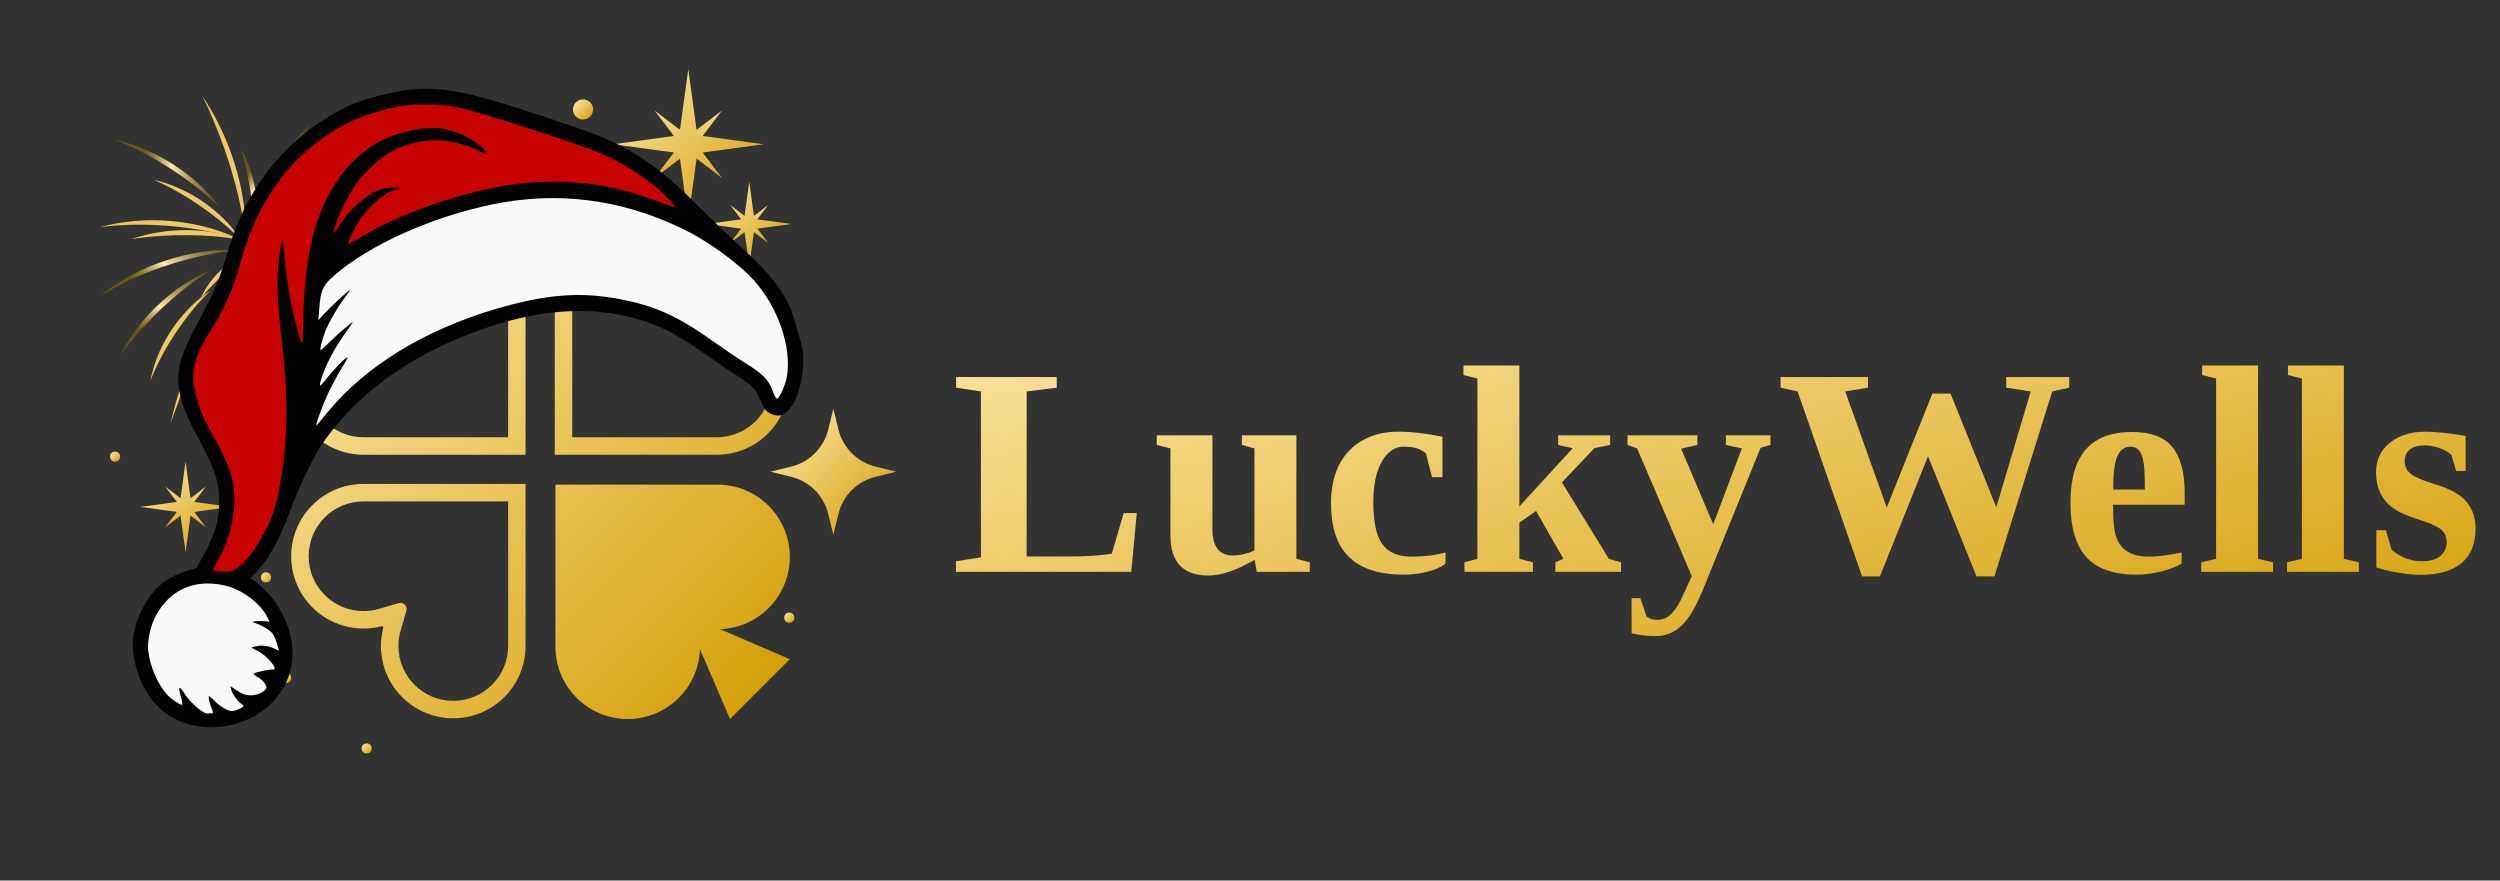 <svg width="159" height="56" viewBox="0 0 159 56" fill="none" xmlns="http://www.w3.org/2000/svg">
<rect x="0" y="0" width="159" height="56" fill="#333333" stroke="none"/>
<path d="M41.272 30.824H45.606C45.616 30.824 45.625 30.823 45.634 30.823C48.173 30.823 50.232 32.882 50.232 35.422C50.232 37.906 48.262 39.928 45.799 40.015L50.234 41.924L46.429 45.729L44.518 41.29C44.433 43.755 42.41 45.728 39.924 45.728C37.384 45.728 35.325 43.669 35.325 41.13V30.822H41.272V30.824ZM33.426 41.085C33.426 43.624 31.367 45.683 28.827 45.683C26.288 45.683 24.229 43.624 24.229 41.085C24.229 41.049 24.23 41.013 24.23 40.977C24.239 40.617 24.288 40.266 24.375 39.931C24.391 39.87 24.334 39.813 24.273 39.829C23.938 39.916 23.588 39.966 23.227 39.974C23.192 39.975 23.155 39.975 23.119 39.975C20.579 39.975 18.521 37.916 18.52 35.377C18.52 32.837 20.579 30.778 23.119 30.778H33.426V41.085ZM23.119 31.889C21.192 31.889 19.63 33.45 19.63 35.377C19.63 37.303 21.192 38.865 23.119 38.865C23.462 38.865 23.791 38.816 24.102 38.725L25.355 38.358C25.655 38.27 25.934 38.549 25.846 38.849L25.479 40.102C25.388 40.413 25.339 40.742 25.339 41.085C25.339 43.011 26.901 44.574 28.827 44.574C30.754 44.574 32.316 43.011 32.316 41.085V31.889H23.119ZM28.828 14.014C31.368 14.015 33.426 16.073 33.426 18.613V28.92H23.119C20.58 28.92 18.521 26.862 18.52 24.322C18.52 21.782 20.579 19.723 23.119 19.723C23.155 19.723 23.192 19.724 23.227 19.724C23.588 19.733 23.939 19.782 24.274 19.869C24.335 19.884 24.39 19.829 24.375 19.768C24.288 19.433 24.239 19.082 24.23 18.721C24.23 18.686 24.23 18.649 24.23 18.613C24.23 16.073 26.288 14.014 28.828 14.014ZM39.882 14.014C42.421 14.015 44.48 16.073 44.48 18.613C44.48 18.649 44.479 18.686 44.478 18.721C44.47 19.082 44.421 19.433 44.334 19.768C44.319 19.829 44.374 19.884 44.435 19.869C44.77 19.782 45.121 19.733 45.481 19.724C45.517 19.724 45.554 19.723 45.59 19.723C48.129 19.723 50.188 21.782 50.188 24.321C50.188 26.861 48.13 28.92 45.59 28.92H35.283V18.613C35.283 16.073 37.342 14.014 39.882 14.014ZM28.828 15.125C26.901 15.125 25.339 16.686 25.339 18.613C25.339 18.956 25.389 19.285 25.48 19.596L25.846 20.848C25.934 21.149 25.655 21.428 25.355 21.34L24.102 20.973C23.791 20.883 23.462 20.833 23.119 20.833C21.192 20.833 19.631 22.395 19.631 24.322C19.631 26.248 21.193 27.81 23.119 27.81H32.316V18.613C32.316 16.686 30.755 15.125 28.828 15.125ZM39.882 15.125C37.955 15.125 36.393 16.686 36.393 18.613V27.81H45.59C47.517 27.81 49.079 26.248 49.079 24.321C49.079 22.395 47.516 20.833 45.59 20.833C45.247 20.833 44.918 20.883 44.607 20.973L43.355 21.34C43.054 21.428 42.775 21.149 42.863 20.848L43.23 19.596C43.321 19.285 43.37 18.956 43.37 18.613C43.37 16.686 41.808 15.125 39.882 15.125Z" fill="url(#paint0_linear_8484_112083)"/>
<path d="M67.21 24.656L65.297 24.896V35.392H67.819C69.131 35.392 70.095 35.331 70.711 35.208L71.469 32.63H72.301L71.95 36.372H60.797V35.697L62.387 35.448V24.896L60.807 24.656V23.982H67.21V24.656ZM79.798 35.614L79.17 35.938C78.308 36.381 77.531 36.603 76.842 36.603C75.24 36.603 74.439 35.75 74.439 34.044V28.518L73.571 28.297V27.687H77.11V33.683C77.11 34.201 77.217 34.604 77.433 34.894C77.655 35.183 77.969 35.328 78.375 35.328C78.844 35.328 79.312 35.223 79.78 35.014V28.518L78.985 28.297V27.687H82.45V35.54L83.3 35.762V36.372H79.928L79.798 35.614ZM91.934 35.845C91.657 36.067 91.272 36.239 90.779 36.363C90.293 36.486 89.791 36.547 89.273 36.547C87.727 36.547 86.569 36.175 85.799 35.429C85.035 34.684 84.653 33.545 84.653 32.011C84.653 31.056 84.826 30.24 85.171 29.562C85.522 28.879 86.021 28.358 86.668 28.001C87.314 27.637 88.066 27.456 88.922 27.456C89.784 27.456 90.724 27.564 91.74 27.779V30.348H91.075L90.687 28.823C90.477 28.669 90.271 28.561 90.068 28.5C89.865 28.438 89.597 28.407 89.264 28.407C88.9 28.407 88.571 28.552 88.275 28.842C87.98 29.131 87.749 29.541 87.582 30.07C87.422 30.594 87.342 31.222 87.342 31.955C87.342 33.194 87.533 34.077 87.915 34.607C88.303 35.137 88.916 35.402 89.754 35.402C90.604 35.402 91.331 35.312 91.934 35.134V35.845ZM96.632 32.205L100.023 28.509L99.099 28.297V27.687H102.407V28.297L101.409 28.5L99.339 30.68L102.324 35.54L103.1 35.762V36.372H98.924V35.762L99.432 35.54L97.695 32.501L96.632 33.24V35.54L97.492 35.762V36.372H93.14V35.762L93.962 35.54V24.074L93.075 23.852V23.242H96.632V32.205ZM107.595 36.64L104.121 28.518L103.511 28.297V27.687H107.955V28.297L106.92 28.537L108.962 33.341L110.782 28.518L109.766 28.297V27.687H112.603V28.297L111.974 28.481L108.546 36.917C108.152 37.921 107.807 38.648 107.512 39.097C107.216 39.553 106.886 39.892 106.523 40.114C106.166 40.342 105.756 40.456 105.294 40.456C104.795 40.456 104.287 40.397 103.77 40.28V38.044H104.324L104.721 39.208C104.9 39.35 105.128 39.421 105.405 39.421C105.639 39.421 105.845 39.365 106.024 39.255C106.203 39.144 106.369 38.984 106.523 38.774C106.683 38.565 106.834 38.306 106.976 37.998C107.117 37.696 107.324 37.243 107.595 36.64ZM126.845 36.658H125.709L122.623 29.017L119.564 36.658H118.428L114.326 24.896L113.245 24.656V23.982H118.807V24.656L117.356 24.896L119.999 32.279L122.9 25.035H124.055L126.965 32.26L129.155 24.896L127.593 24.656V23.982H131.603V24.656L130.522 24.896L126.845 36.658ZM135.599 27.474C136.776 27.474 137.626 27.788 138.149 28.417C138.679 29.045 138.944 30.021 138.944 31.346V32.103H134.389V32.251C134.389 33.169 134.463 33.822 134.611 34.21C134.759 34.598 134.999 34.894 135.331 35.097C135.664 35.3 136.12 35.402 136.699 35.402C137.241 35.402 137.925 35.312 138.75 35.134V35.845C138.411 36.048 137.971 36.218 137.429 36.353C136.893 36.483 136.369 36.547 135.858 36.547C134.435 36.547 133.382 36.178 132.698 35.439C132.021 34.693 131.682 33.541 131.682 31.983C131.682 30.468 132.005 29.337 132.652 28.592C133.305 27.847 134.287 27.474 135.599 27.474ZM135.498 28.407C135.128 28.407 134.851 28.608 134.666 29.008C134.488 29.408 134.398 30.117 134.398 31.133H136.412C136.412 30.308 136.385 29.729 136.329 29.396C136.274 29.057 136.178 28.808 136.043 28.648C135.913 28.488 135.732 28.407 135.498 28.407ZM143.614 35.54L144.566 35.762V36.372H140.002V35.762L140.944 35.54V24.074L140.057 23.852V23.242H143.614V35.54ZM149.07 35.54L150.022 35.762V36.372H145.458V35.762L146.4 35.54V24.074L145.513 23.852V23.242H149.07V35.54ZM157.446 33.618C157.446 34.586 157.147 35.319 156.549 35.818C155.958 36.31 155.096 36.557 153.962 36.557C153.494 36.557 152.977 36.504 152.41 36.4C151.85 36.301 151.425 36.196 151.135 36.085V33.72H151.745L152.096 34.94C152.312 35.155 152.595 35.337 152.946 35.485C153.297 35.627 153.654 35.697 154.018 35.697C154.554 35.697 154.951 35.583 155.21 35.355C155.475 35.121 155.607 34.826 155.607 34.468C155.607 34.13 155.481 33.859 155.228 33.655C154.976 33.452 154.424 33.218 153.574 32.953C152.681 32.676 152.047 32.297 151.671 31.817C151.301 31.336 151.117 30.745 151.117 30.043C151.117 29.254 151.409 28.626 151.994 28.158C152.579 27.69 153.334 27.456 154.258 27.456C154.892 27.456 155.746 27.545 156.817 27.724V29.95H156.208L155.912 28.934C155.733 28.755 155.481 28.611 155.154 28.5C154.834 28.383 154.529 28.324 154.24 28.324C153.796 28.324 153.466 28.417 153.251 28.601C153.041 28.78 152.937 29.026 152.937 29.341C152.937 29.667 153.069 29.935 153.334 30.144C153.599 30.354 154.144 30.582 154.969 30.828C155.869 31.105 156.506 31.472 156.882 31.928C157.258 32.377 157.446 32.941 157.446 33.618Z" fill="url(#paint1_linear_8484_112083)"/>
<path d="M53 26L53.327 27.326C53.613 28.483 54.517 29.387 55.674 29.673L57 30L55.674 30.327C54.517 30.613 53.613 31.517 53.327 32.674L53 34L52.673 32.674C52.387 31.517 51.483 30.613 50.326 30.327L49 30L50.326 29.673C51.483 29.387 52.387 28.483 52.673 27.326L53 26Z" fill="url(#paint2_linear_8484_112083)"/>
<path d="M45.916 7.031L44.289 9.174L45.916 11.316L43.774 9.689L41.631 11.316L43.258 9.174L41.631 7.031L43.774 8.658L45.916 7.031Z" fill="url(#paint3_linear_8484_112083)"/>
<path d="M43.774 4.4L44.348 8.6L48.548 9.174L44.348 9.747L43.774 13.947L43.2 9.747L39.001 9.174L43.2 8.6L43.774 4.4Z" fill="url(#paint4_linear_8484_112083)"/>
<path d="M48.857 13.04L47.941 14.245L48.857 15.45L47.652 14.535L46.446 15.45L47.362 14.245L46.446 13.04L47.652 13.955L48.857 13.04Z" fill="url(#paint5_linear_8484_112083)"/>
<path d="M47.652 11.561L47.975 13.923L50.337 14.246L47.975 14.569L47.652 16.931L47.329 14.569L44.967 14.246L47.329 13.923L47.652 11.561Z" fill="url(#paint6_linear_8484_112083)"/>
<path d="M13.094 30.947L12.112 32.24L13.094 33.533L11.801 32.551L10.508 33.533L11.49 32.24L10.508 30.947L11.801 31.929L13.094 30.947Z" fill="url(#paint7_linear_8484_112083)"/>
<path d="M11.801 29.36L12.147 31.894L14.681 32.24L12.147 32.586L11.801 35.12L11.455 32.586L8.921 32.24L11.455 31.894L11.801 29.36Z" fill="url(#paint8_linear_8484_112083)"/>
<circle cx="37.08" cy="6.96" r="0.64" fill="url(#paint9_linear_8484_112083)"/>
<circle cx="14.679" cy="40.24" r="0.64" fill="url(#paint10_linear_8484_112083)"/>
<circle cx="15.96" cy="31.92" r="0.64" fill="url(#paint11_linear_8484_112083)"/>
<circle cx="31.64" cy="9.2" r="0.32" fill="url(#paint12_linear_8484_112083)"/>
<circle cx="18.2" cy="43.12" r="0.32" fill="url(#paint13_linear_8484_112083)"/>
<circle cx="23.32" cy="47.6" r="0.32" fill="url(#paint14_linear_8484_112083)"/>
<circle cx="50.199" cy="39.28" r="0.32" fill="url(#paint15_linear_8484_112083)"/>
<circle cx="25.88" cy="7.28" r="0.32" fill="url(#paint16_linear_8484_112083)"/>
<circle cx="7.32" cy="29.041" r="0.32" fill="url(#paint17_linear_8484_112083)"/>
<path d="M23.136 10.11C22.987 10.15 22.837 10.198 22.688 10.251C21.356 10.73 20.124 11.468 19.019 12.36C17.918 13.252 16.951 14.321 16.201 15.517C16.118 15.65 16.038 15.783 15.959 15.92C16.055 15.795 16.152 15.674 16.251 15.552C17.137 14.462 18.14 13.485 19.22 12.608C20.306 11.734 21.458 10.941 22.712 10.307C22.852 10.237 22.994 10.171 23.136 10.11Z" fill="url(#paint18_linear_8484_112083)"/>
<path d="M20.832 13.665C20.757 13.665 20.682 13.669 20.605 13.676C19.923 13.74 19.258 13.964 18.653 14.284C18.047 14.605 17.497 15.037 17.049 15.551C16.999 15.608 16.951 15.666 16.903 15.725C16.966 15.681 17.027 15.639 17.09 15.596C17.649 15.215 18.219 14.877 18.803 14.566C19.387 14.258 19.985 13.967 20.617 13.736C20.689 13.71 20.76 13.687 20.832 13.665Z" fill="url(#paint19_linear_8484_112083)"/>
<path d="M13.401 18.48C13.302 18.54 13.202 18.607 13.106 18.675C12.242 19.297 11.509 20.095 10.914 20.981C10.32 21.869 9.874 22.86 9.633 23.894C9.607 24.01 9.583 24.124 9.561 24.24C9.603 24.13 9.646 24.022 9.691 23.913C10.095 22.939 10.602 22.025 11.18 21.159C11.761 20.295 12.402 19.468 13.145 18.721C13.228 18.639 13.314 18.557 13.401 18.48Z" fill="url(#paint20_linear_8484_112083)"/>
<path d="M16.231 15.946C16.155 15.964 16.079 15.986 16.003 16.011C15.325 16.236 14.702 16.614 14.161 17.084C13.622 17.556 13.169 18.132 12.859 18.773C12.824 18.844 12.792 18.915 12.761 18.988C12.81 18.926 12.86 18.866 12.91 18.806C13.362 18.265 13.853 17.78 14.372 17.325C14.893 16.873 15.435 16.443 16.029 16.066C16.095 16.024 16.163 15.984 16.231 15.946Z" fill="url(#paint21_linear_8484_112083)"/>
<path d="M13.524 17.141C13.396 17.185 13.271 17.235 13.143 17.29C12.02 17.786 10.998 18.512 10.1 19.351C9.202 20.195 8.429 21.175 7.833 22.246C7.767 22.366 7.703 22.485 7.641 22.607C7.721 22.496 7.802 22.388 7.884 22.279C8.622 21.308 9.439 20.412 10.319 19.585C11.2 18.762 12.139 17.988 13.171 17.344C13.289 17.272 13.405 17.204 13.524 17.141Z" fill="url(#paint22_linear_8484_112083)"/>
<path d="M15.321 15.28C15.19 15.207 15.053 15.139 14.913 15.074C13.657 14.506 12.293 14.19 10.918 14.062C9.543 13.938 8.145 14.023 6.806 14.333C6.657 14.368 6.51 14.405 6.362 14.445C6.514 14.426 6.664 14.409 6.816 14.393C8.177 14.255 9.54 14.26 10.889 14.381C12.239 14.507 13.584 14.729 14.891 15.131C15.037 15.177 15.181 15.226 15.321 15.28Z" fill="url(#paint23_linear_8484_112083)"/>
<path d="M15.32 15.28C15.213 15.231 15.105 15.187 14.992 15.146C13.99 14.789 12.915 14.641 11.852 14.635C10.785 14.632 9.718 14.786 8.702 15.094C8.589 15.128 8.478 15.164 8.366 15.202C8.483 15.185 8.599 15.169 8.715 15.153C9.763 15.016 10.807 14.952 11.851 14.955C12.892 14.962 13.94 15.018 14.976 15.205C15.093 15.227 15.206 15.251 15.32 15.28Z" fill="url(#paint24_linear_8484_112083)"/>
<path d="M19.821 7.86C19.707 7.958 19.596 8.062 19.488 8.17C18.525 9.144 17.761 10.305 17.168 11.542C16.579 12.781 16.178 14.114 16.008 15.468C15.989 15.619 15.973 15.768 15.96 15.92C15.994 15.772 16.03 15.626 16.068 15.479C16.407 14.163 16.88 12.896 17.457 11.68C18.039 10.465 18.709 9.29 19.533 8.21C19.627 8.09 19.722 7.973 19.821 7.86Z" fill="url(#paint25_linear_8484_112083)"/>
<path d="M14.03 13.278C13.956 13.165 13.878 13.055 13.793 12.944C13.042 11.973 12.092 11.156 11.061 10.485C10.027 9.816 8.889 9.302 7.707 8.98C7.575 8.944 7.444 8.911 7.311 8.88C7.438 8.932 7.562 8.984 7.687 9.038C8.807 9.521 9.873 10.098 10.887 10.754C11.898 11.412 12.874 12.137 13.748 12.985C13.846 13.081 13.939 13.178 14.03 13.278Z" fill="url(#paint26_linear_8484_112083)"/>
<path d="M15.321 15.28C15.264 15.182 15.202 15.086 15.136 14.99C14.543 14.145 13.774 13.427 12.923 12.837C12.071 12.249 11.12 11.797 10.128 11.524C10.017 11.494 9.907 11.466 9.795 11.44C9.901 11.486 10.003 11.533 10.107 11.581C11.034 12.015 11.91 12.527 12.741 13.1C13.571 13.676 14.37 14.303 15.089 15.029C15.169 15.111 15.246 15.194 15.321 15.28Z" fill="url(#paint27_linear_8484_112083)"/>
<path d="M15.322 15.92C15.165 15.904 15.004 15.895 14.844 15.89C13.399 15.86 11.955 16.112 10.576 16.557C9.2 17.005 7.888 17.669 6.739 18.539C6.611 18.636 6.486 18.734 6.362 18.836C6.499 18.751 6.634 18.67 6.773 18.589C8.012 17.868 9.324 17.302 10.675 16.861C12.029 16.425 13.419 16.094 14.845 15.951C15.005 15.937 15.165 15.925 15.322 15.92Z" fill="url(#paint28_linear_8484_112083)"/>
<path d="M15.588 15.187C15.602 15.028 15.61 14.87 15.612 14.707C15.623 13.262 15.355 11.818 14.931 10.435C14.502 9.052 13.894 7.724 13.129 6.501C13.044 6.365 12.957 6.232 12.868 6.098C12.939 6.243 13.007 6.386 13.075 6.531C13.687 7.833 14.203 9.167 14.625 10.53C15.043 11.893 15.39 13.285 15.551 14.71C15.568 14.871 15.581 15.028 15.588 15.187Z" fill="url(#paint29_linear_8484_112083)"/>
<path d="M16.146 14.94C16.173 14.851 16.196 14.762 16.216 14.669C16.387 13.847 16.378 12.988 16.251 12.158C16.122 11.326 15.862 10.514 15.484 9.767C15.442 9.684 15.399 9.603 15.353 9.521C15.379 9.611 15.403 9.699 15.427 9.789C15.642 10.594 15.809 11.397 15.935 12.207C16.058 13.016 16.153 13.833 16.155 14.663C16.154 14.756 16.152 14.848 16.146 14.94Z" fill="url(#paint30_linear_8484_112083)"/>
<path d="M15.914 17.023C15.777 17.151 15.648 17.284 15.519 17.423C14.382 18.677 13.471 20.127 12.713 21.641C11.959 23.158 11.375 24.758 10.969 26.398C10.924 26.58 10.882 26.761 10.841 26.946C10.902 26.767 10.964 26.592 11.027 26.415C11.598 24.828 12.254 23.284 13 21.783C13.75 20.286 14.569 18.817 15.566 17.462C15.679 17.311 15.793 17.166 15.914 17.023Z" fill="url(#paint31_linear_8484_112083)"/>
<path d="M15.646 19.121C15.587 19.208 15.531 19.299 15.477 19.393C15.003 20.235 14.711 21.177 14.561 22.133C14.413 23.09 14.42 24.074 14.593 25.022C14.612 25.128 14.633 25.231 14.656 25.337C14.654 25.229 14.653 25.123 14.653 25.016C14.654 24.059 14.733 23.115 14.877 22.182C15.024 21.25 15.221 20.322 15.532 19.419C15.568 19.317 15.606 19.218 15.646 19.121Z" fill="url(#paint32_linear_8484_112083)"/>
<path d="M16.92 16.798C16.883 16.844 16.848 16.892 16.814 16.943C16.516 17.394 16.333 17.917 16.249 18.451C16.167 18.985 16.19 19.537 16.324 20.058C16.339 20.116 16.355 20.173 16.373 20.23C16.377 20.17 16.381 20.112 16.385 20.052C16.424 19.521 16.487 19.009 16.566 18.499C16.646 17.99 16.734 17.48 16.869 16.968C16.885 16.91 16.901 16.854 16.92 16.798Z" fill="url(#paint33_linear_8484_112083)"/>
<circle cx="16.919" cy="36.721" r="0.32" fill="url(#paint34_linear_8484_112083)"/>
<g clip-path="url(#clip0_8484_112083)">
<path d="M14.399 46.172C13.255 46.383 11.969 46.191 10.991 45.648C9.903 45.05 9.103 43.977 8.685 42.539C8.273 41.126 8.392 39.976 9.093 38.657C9.749 37.42 10.507 36.764 11.755 36.357L12.499 36.123L13.005 35.192C13.802 33.732 14.036 32.688 13.901 31.229C13.812 30.305 13.5 29.498 12.502 27.655C11.963 26.653 11.784 26.243 11.568 25.531C11.089 23.884 11.278 22.95 12.612 20.462C13.673 18.471 13.831 18.103 14.368 16.396C14.598 15.632 14.872 14.812 14.971 14.565C16.321 11.132 18.715 8.466 21.845 6.893C22.622 6.51 22.932 6.402 24.17 6.077C26.982 5.345 28.516 5.482 32.9 6.863C34.742 7.442 37.723 8.465 38.361 8.749C40.658 9.745 42.185 10.851 44.536 13.233C45.12 13.83 46.206 14.864 46.941 15.538C48.535 16.991 49.217 17.751 49.824 18.75C50.231 19.416 50.318 19.625 50.676 20.854C51.032 22.049 51.081 22.305 51.087 22.913C51.091 24.218 50.683 25.574 50.114 26.114C49.794 26.425 49.574 26.489 49.2 26.38C48.811 26.276 48.595 26.034 48.34 25.42C48.038 24.706 47.867 24.529 46.838 23.871C46.334 23.547 45.514 22.993 45.009 22.635C43.169 21.332 42.275 20.843 40.908 20.405C37.965 19.45 34.665 19.591 31.04 20.812C26.459 22.363 23.001 24.746 20.694 27.944C20.013 28.892 19.072 30.795 18.469 32.451C17.761 34.391 17.008 35.708 16.127 36.557C15.98 36.696 15.903 36.814 15.963 36.814C16.119 36.821 16.957 37.587 17.326 38.063C18.727 39.851 18.994 42.09 18.011 43.762C17.257 45.044 16.013 45.877 14.399 46.172ZM14.837 44.773C14.782 44.702 14.647 44.384 14.532 44.078L14.33 43.501L14.606 43.42C14.826 43.356 14.937 43.385 15.178 43.567C15.691 43.949 16.286 44.029 16.535 43.738C16.608 43.665 16.553 43.594 16.301 43.432C16.067 43.274 15.949 43.134 15.888 42.925L15.804 42.636L16.403 42.462L16.993 42.29L16.779 42.082C16.66 41.968 16.396 41.793 16.194 41.686C15.915 41.549 15.796 41.436 15.745 41.259L15.675 41.018L16.187 40.869C16.47 40.787 16.839 40.732 17.007 40.752L17.31 40.795L17.168 40.601C16.988 40.366 16.448 40.035 16.12 39.965C15.911 39.922 15.851 39.861 15.78 39.62L15.696 39.331L16.143 39.253C16.387 39.208 16.584 39.151 16.576 39.127C16.57 39.102 16.394 38.91 16.183 38.684C15.363 37.833 13.859 37.304 12.64 37.432C12.186 37.486 12.031 37.54 11.641 37.784C10.664 38.391 9.983 39.426 9.791 40.614C9.586 41.789 9.981 42.998 10.855 43.92L11.2 44.281L11.125 43.937C11.051 43.593 11.056 43.582 11.348 43.498C11.631 43.415 11.652 43.426 11.85 43.726C12.107 44.139 12.617 44.688 12.897 44.858L13.119 45.003L13.032 44.558C12.947 44.121 12.947 44.121 13.224 44.014C13.477 43.914 13.515 43.929 13.738 44.196C13.87 44.357 14.159 44.587 14.376 44.715C14.787 44.953 15.018 44.982 14.837 44.773ZM14.99 35.79C15.535 35.283 15.814 34.923 16.316 34.036C16.959 32.926 17.24 32.103 17.51 30.622C18.006 27.925 18.031 25.078 17.604 21.378C17.293 18.724 17.266 16.99 17.513 15.725C17.623 15.135 17.653 15.091 17.897 15.02C18.157 14.944 18.17 14.958 18.254 15.247C18.303 15.416 18.365 15.895 18.401 16.311C18.453 17.045 18.708 18.948 18.871 19.833C18.94 20.188 18.956 20.096 19.007 19.184C19.168 16.157 19.599 14.176 20.494 12.409C21.348 10.732 22.484 9.529 23.952 8.762C25.058 8.188 27.056 7.745 28.067 7.843C29.483 7.98 31.015 8.902 31.265 9.761C31.347 10.042 31.336 10.063 31.108 10.129C30.911 10.186 30.715 10.13 30.212 9.867C29.122 9.296 27.577 9.092 26.364 9.358C25.497 9.55 24.729 9.991 23.902 10.789C23.394 11.277 22.319 12.661 22.411 12.713C22.432 12.725 22.7 12.559 23.006 12.348C23.503 12.003 23.68 11.934 24.372 11.759C25.329 11.524 25.551 11.555 25.659 11.924L25.736 12.19L25.173 12.397C24.717 12.564 24.508 12.695 24.105 13.074C23.713 13.458 22.779 14.653 22.81 14.757C22.812 14.765 23.211 14.58 23.692 14.326C25.364 13.465 26.699 12.946 28.968 12.285C31.701 11.49 33.07 11.265 35.372 11.249C37.248 11.234 39.219 11.549 40.996 12.138C41.367 12.265 41.671 12.342 41.661 12.31C41.633 12.214 40.475 11.375 39.818 10.965C39.463 10.746 38.75 10.379 38.23 10.147C36.774 9.49 30.176 7.369 28.737 7.091C28.086 6.967 26.61 6.917 25.822 6.998C22.16 7.359 18.721 9.928 16.79 13.74C16.259 14.791 16.039 15.387 15.475 17.294C14.992 18.924 14.571 19.822 13.481 21.568C12.213 23.609 12.281 24.809 13.801 27.538C14.516 28.819 14.596 29.005 14.888 30.009C15.133 30.852 15.204 31.241 15.215 31.778C15.248 33.006 15 34.123 14.411 35.358C14.241 35.712 14.12 36 14.138 36.003C14.177 36.018 14.606 36.085 14.648 36.081C14.658 36.087 14.808 35.956 14.99 35.79ZM49.716 23.895C50.149 21.687 49.032 19.111 46.811 17.205C43.364 14.254 38.571 12.67 33.892 12.943C32.17 13.043 30.887 13.303 28.775 13.971C25.834 14.905 23.701 15.97 21.963 17.365C21.069 18.078 20.851 18.359 20.733 18.89C20.68 19.15 20.655 19.357 20.671 19.353C20.686 19.348 20.967 19.11 21.286 18.825C21.626 18.526 21.98 18.275 22.145 18.227C22.413 18.149 22.433 18.16 22.506 18.409C22.569 18.626 22.529 18.724 22.293 19.029C21.944 19.47 21.031 20.973 21.059 21.069C21.071 21.109 21.329 20.938 21.639 20.683C21.941 20.429 22.297 20.186 22.423 20.149C22.628 20.09 22.659 20.107 22.731 20.356C22.803 20.605 22.767 20.685 22.42 21.135C22.21 21.413 21.871 21.922 21.667 22.277C21.314 22.885 21.311 22.904 21.554 22.711C21.701 22.599 21.936 22.469 22.094 22.423C22.354 22.347 22.374 22.359 22.447 22.608C22.5 22.819 22.467 22.942 22.241 23.251C21.952 23.667 21.019 25.393 21.139 25.306C21.179 25.268 21.482 24.988 21.81 24.675C23.525 23.026 25.78 21.585 28.483 20.424C29.91 19.808 33.147 18.866 34.532 18.663C36.489 18.372 37.851 18.385 39.552 18.709C41.785 19.13 43.238 19.779 45.423 21.329C46.145 21.842 47.124 22.507 47.593 22.797C48.595 23.42 49.019 23.82 49.245 24.363C49.395 24.729 49.417 24.749 49.508 24.592C49.566 24.497 49.654 24.183 49.716 23.895Z" fill="#010101"/>
<path d="M14.012 36.336C13.774 36.31 13.552 36.279 13.531 36.267C13.503 36.258 13.636 36.01 13.814 35.714C14.517 34.578 14.953 32.935 14.91 31.614C14.876 30.44 14.555 29.514 13.627 27.85C12.942 26.612 12.823 26.35 12.563 25.459C12.31 24.618 12.269 24.36 12.29 23.875C12.325 23.115 12.609 22.301 13.174 21.396C14.264 19.65 14.686 18.752 15.168 17.122C15.732 15.215 15.952 14.62 16.483 13.568C17.77 11.033 19.449 9.289 21.934 7.904C22.905 7.368 24.783 6.804 25.986 6.681C26.776 6.607 28.251 6.657 28.903 6.781C30.352 7.065 36.94 9.181 38.406 9.843C39.505 10.333 40.596 11 41.521 11.741C42.2 12.284 42.915 13.008 42.913 13.148C42.909 13.193 42.477 13.057 41.945 12.846C39.247 11.793 36.628 11.397 33.683 11.61C30.388 11.854 25.62 13.408 22.801 15.169C22.525 15.337 22.247 15.496 22.192 15.512C22.027 15.56 22.472 14.595 22.909 13.953C23.599 12.951 24.665 12.092 25.254 12.06C25.431 12.052 25.452 12.037 25.368 11.983C25.212 11.889 24.683 11.921 24.232 12.044C23.437 12.275 22.303 13.224 21.698 14.167C21.265 14.85 21.184 14.926 21.24 14.648C21.364 14.02 22.06 12.563 22.611 11.758C23.135 11.004 24.037 10.14 24.779 9.698C25.549 9.23 26.907 8.878 27.774 8.922C28.753 8.968 29.692 9.2 30.406 9.567C30.94 9.847 31.053 9.884 30.959 9.737C30.487 8.995 29.08 8.271 27.901 8.153C26.898 8.053 25.29 8.399 24.258 8.935C21.93 10.152 20.34 12.584 19.701 15.906C19.461 17.135 19.31 18.791 19.291 20.277C19.268 22.226 19.255 22.239 18.817 20.589C18.452 19.188 18.172 17.432 18.072 15.945C18.047 15.595 18.015 15.308 17.984 15.291C17.892 15.239 17.701 16.55 17.67 17.439C17.625 18.724 17.681 19.561 17.91 21.55C18.337 25.25 18.312 28.098 17.816 30.795C17.546 32.276 17.265 33.098 16.622 34.209C16.12 35.095 15.841 35.456 15.296 35.962C14.905 36.32 14.598 36.41 14.012 36.336Z" fill="#C70200"/>
<path d="M14.78 45.225C14.522 45.248 13.945 44.91 13.584 44.519C13.337 44.26 13.276 44.225 13.271 44.357C13.263 44.447 13.333 44.714 13.429 44.956C13.576 45.314 13.579 45.383 13.473 45.37C13.395 45.367 13.309 45.366 13.269 45.377C12.978 45.462 12.128 44.742 11.683 44.036C11.572 43.859 11.448 43.729 11.409 43.741C11.378 43.75 11.414 43.992 11.498 44.281C11.582 44.57 11.618 44.812 11.587 44.821C11.469 44.856 10.884 44.46 10.62 44.171C10.043 43.537 9.554 42.416 9.433 41.441C9.349 40.83 9.558 39.819 9.902 39.179C10.785 37.519 12.324 36.819 14.235 37.221C15.346 37.455 16.554 38.349 17.006 39.254L17.142 39.545L16.849 39.509C16.683 39.496 16.418 39.495 16.262 39.514C16.014 39.543 16 39.556 16.149 39.599C16.561 39.723 17.134 40.044 17.306 40.256C17.403 40.384 17.544 40.692 17.616 40.941L17.747 41.39L17.43 41.239C17.009 41.056 16.603 41.009 16.256 41.11L15.98 41.19L16.372 41.39C16.989 41.69 17.754 42.617 17.36 42.583C17.096 42.556 16.103 42.784 16.126 42.864C16.138 42.904 16.259 42.999 16.39 43.066C16.681 43.217 16.959 43.554 16.951 43.73C16.937 43.917 16.447 44.2 16.092 44.216C15.655 44.238 15.449 44.176 15.024 43.891L14.64 43.628L14.717 43.893C14.801 44.182 15.125 44.619 15.367 44.775C15.451 44.829 15.506 44.9 15.473 44.936C15.376 45.043 14.973 45.212 14.78 45.225Z" fill="#F9F9FA"/>
<path d="M49.138 24.847C48.875 24.148 48.533 23.795 47.427 23.107C46.958 22.816 45.978 22.152 45.257 21.639C43.071 20.088 41.618 19.44 39.385 19.018C36.873 18.547 34.743 18.714 31.577 19.636C27.019 20.972 23.249 23.28 20.839 26.212C20.511 26.612 20.208 26.979 20.156 27.038C19.973 27.23 20.53 25.709 20.962 24.817C21.204 24.328 21.583 23.634 21.811 23.272C22.076 22.863 22.164 22.664 22.049 22.741C21.791 22.912 21.202 23.527 20.76 24.092C20.548 24.363 20.365 24.555 20.353 24.515C20.309 24.362 20.598 23.538 20.946 22.853C21.263 22.212 21.672 21.561 22.35 20.632C22.502 20.422 22.449 20.446 22.008 20.81C21.725 21.04 21.245 21.476 20.947 21.772C20.643 22.078 20.392 22.3 20.382 22.268C20.35 22.155 20.493 21.591 20.686 21.081C20.903 20.504 21.531 19.433 22.016 18.812C22.171 18.611 22.27 18.451 22.231 18.463C22.128 18.492 20.986 19.557 20.59 19.986L20.247 20.364L20.295 19.767C20.394 18.344 20.519 18.099 21.656 17.192C24.073 15.252 28.256 13.511 32.032 12.865C36.137 12.175 40.138 12.832 43.968 14.835C45.259 15.514 47.056 16.846 47.875 17.749C49.487 19.501 50.377 22.091 50.04 23.984C49.953 24.479 49.581 25.311 49.431 25.354C49.368 25.373 49.267 25.202 49.138 24.847Z" fill="#F9F9FA"/>
</g>
<defs>
<linearGradient id="paint0_linear_8484_112083" x1="18.52" y1="14.014" x2="50.235" y2="45.728" gradientUnits="userSpaceOnUse">
<stop stop-color="#FFEBB0"/>
<stop offset="1" stop-color="#D29C00"/>
</linearGradient>
<linearGradient id="paint1_linear_8484_112083" x1="60.474" y1="17.372" x2="72.45" y2="64.317" gradientUnits="userSpaceOnUse">
<stop stop-color="#FFEBB0"/>
<stop offset="1" stop-color="#D29C00"/>
</linearGradient>
<linearGradient id="paint2_linear_8484_112083" x1="49" y1="26" x2="57" y2="34" gradientUnits="userSpaceOnUse">
<stop stop-color="#FFEBB0"/>
<stop offset="1" stop-color="#D29C00"/>
</linearGradient>
<linearGradient id="paint3_linear_8484_112083" x1="43.774" y1="4.888" x2="43.774" y2="13.459" gradientUnits="userSpaceOnUse">
<stop stop-color="#FFEBB0"/>
<stop offset="1" stop-color="#D29C00"/>
</linearGradient>
<linearGradient id="paint4_linear_8484_112083" x1="39.001" y1="4.4" x2="48.548" y2="13.947" gradientUnits="userSpaceOnUse">
<stop stop-color="#FFEBB0"/>
<stop offset="1" stop-color="#D29C00"/>
</linearGradient>
<linearGradient id="paint5_linear_8484_112083" x1="47.652" y1="11.834" x2="47.652" y2="16.655" gradientUnits="userSpaceOnUse">
<stop stop-color="#FFEBB0"/>
<stop offset="1" stop-color="#D29C00"/>
</linearGradient>
<linearGradient id="paint6_linear_8484_112083" x1="44.967" y1="11.561" x2="50.337" y2="16.931" gradientUnits="userSpaceOnUse">
<stop stop-color="#FFEBB0"/>
<stop offset="1" stop-color="#D29C00"/>
</linearGradient>
<linearGradient id="paint7_linear_8484_112083" x1="11.801" y1="29.654" x2="11.801" y2="34.826" gradientUnits="userSpaceOnUse">
<stop stop-color="#FFEBB0"/>
<stop offset="1" stop-color="#D29C00"/>
</linearGradient>
<linearGradient id="paint8_linear_8484_112083" x1="8.921" y1="29.36" x2="14.681" y2="35.12" gradientUnits="userSpaceOnUse">
<stop stop-color="#FFEBB0"/>
<stop offset="1" stop-color="#D29C00"/>
</linearGradient>
<linearGradient id="paint9_linear_8484_112083" x1="36.44" y1="6.32" x2="37.72" y2="7.6" gradientUnits="userSpaceOnUse">
<stop stop-color="#FFEBB0"/>
<stop offset="1" stop-color="#D29C00"/>
</linearGradient>
<linearGradient id="paint10_linear_8484_112083" x1="14.039" y1="39.6" x2="15.319" y2="40.88" gradientUnits="userSpaceOnUse">
<stop stop-color="#FFEBB0"/>
<stop offset="1" stop-color="#D29C00"/>
</linearGradient>
<linearGradient id="paint11_linear_8484_112083" x1="15.32" y1="31.28" x2="16.6" y2="32.56" gradientUnits="userSpaceOnUse">
<stop stop-color="#FFEBB0"/>
<stop offset="1" stop-color="#D29C00"/>
</linearGradient>
<linearGradient id="paint12_linear_8484_112083" x1="31.32" y1="8.88" x2="31.96" y2="9.52" gradientUnits="userSpaceOnUse">
<stop stop-color="#FFEBB0"/>
<stop offset="1" stop-color="#D29C00"/>
</linearGradient>
<linearGradient id="paint13_linear_8484_112083" x1="17.88" y1="42.8" x2="18.52" y2="43.44" gradientUnits="userSpaceOnUse">
<stop stop-color="#FFEBB0"/>
<stop offset="1" stop-color="#D29C00"/>
</linearGradient>
<linearGradient id="paint14_linear_8484_112083" x1="23" y1="47.28" x2="23.64" y2="47.92" gradientUnits="userSpaceOnUse">
<stop stop-color="#FFEBB0"/>
<stop offset="1" stop-color="#D29C00"/>
</linearGradient>
<linearGradient id="paint15_linear_8484_112083" x1="49.879" y1="38.96" x2="50.519" y2="39.6" gradientUnits="userSpaceOnUse">
<stop stop-color="#FFEBB0"/>
<stop offset="1" stop-color="#D29C00"/>
</linearGradient>
<linearGradient id="paint16_linear_8484_112083" x1="25.56" y1="6.96" x2="26.2" y2="7.6" gradientUnits="userSpaceOnUse">
<stop stop-color="#FFEBB0"/>
<stop offset="1" stop-color="#D29C00"/>
</linearGradient>
<linearGradient id="paint17_linear_8484_112083" x1="7" y1="28.721" x2="7.64" y2="29.36" gradientUnits="userSpaceOnUse">
<stop stop-color="#FFEBB0"/>
<stop offset="1" stop-color="#D29C00"/>
</linearGradient>
<linearGradient id="paint18_linear_8484_112083" x1="22.982" y1="10.169" x2="21.702" y2="17.243" gradientUnits="userSpaceOnUse">
<stop stop-color="#826000" stop-opacity="0.5"/>
<stop offset="0.433" stop-color="#FFEBB0"/>
<stop offset="0.688" stop-color="#A07700" stop-opacity="0.5"/>
</linearGradient>
<linearGradient id="paint19_linear_8484_112083" x1="19.069" y1="12.486" x2="20.799" y2="15.786" gradientUnits="userSpaceOnUse">
<stop stop-color="#513C00" stop-opacity="0.5"/>
<stop offset="0.433" stop-color="#FFEBB0"/>
<stop offset="0.688" stop-color="#6C5000" stop-opacity="0.5"/>
</linearGradient>
<linearGradient id="paint20_linear_8484_112083" x1="9.561" y1="18.48" x2="14.878" y2="22.025" gradientUnits="userSpaceOnUse">
<stop stop-color="#FFEBB0"/>
<stop offset="1" stop-color="#D29C00"/>
</linearGradient>
<linearGradient id="paint21_linear_8484_112083" x1="13.759" y1="15.28" x2="16.567" y2="18.484" gradientUnits="userSpaceOnUse">
<stop stop-color="#FFEBB0"/>
<stop offset="1" stop-color="#D29C00"/>
</linearGradient>
<linearGradient id="paint22_linear_8484_112083" x1="13.4" y1="17.2" x2="12.413" y2="23.598" gradientUnits="userSpaceOnUse">
<stop stop-color="#826000" stop-opacity="0.5"/>
<stop offset="0.433" stop-color="#FFEBB0"/>
<stop offset="0.688" stop-color="#A07700" stop-opacity="0.5"/>
</linearGradient>
<linearGradient id="paint23_linear_8484_112083" x1="13.373" y1="11.143" x2="12.642" y2="18.986" gradientUnits="userSpaceOnUse">
<stop stop-color="#FFEBB0"/>
<stop offset="1" stop-color="#D29C00"/>
</linearGradient>
<linearGradient id="paint24_linear_8484_112083" x1="14.028" y1="12.536" x2="13.967" y2="17.994" gradientUnits="userSpaceOnUse">
<stop stop-color="#FFEBB0"/>
<stop offset="1" stop-color="#D29C00"/>
</linearGradient>
<linearGradient id="paint25_linear_8484_112083" x1="19.713" y1="7.974" x2="21.432" y2="14.832" gradientUnits="userSpaceOnUse">
<stop stop-color="#826000" stop-opacity="0.5"/>
<stop offset="0.433" stop-color="#FFEBB0"/>
<stop offset="0.688" stop-color="#A07700" stop-opacity="0.5"/>
</linearGradient>
<linearGradient id="paint26_linear_8484_112083" x1="13.942" y1="13.172" x2="7.495" y2="13.751" gradientUnits="userSpaceOnUse">
<stop stop-color="#826000" stop-opacity="0.5"/>
<stop offset="0.433" stop-color="#FFEBB0"/>
<stop offset="0.688" stop-color="#A07700" stop-opacity="0.5"/>
</linearGradient>
<linearGradient id="paint27_linear_8484_112083" x1="15.594" y1="11.91" x2="12.258" y2="16.71" gradientUnits="userSpaceOnUse">
<stop stop-color="#FFEBB0"/>
<stop offset="1" stop-color="#D29C00"/>
</linearGradient>
<linearGradient id="paint28_linear_8484_112083" x1="15.152" y1="15.92" x2="11.417" y2="22.182" gradientUnits="userSpaceOnUse">
<stop stop-color="#826000" stop-opacity="0.5"/>
<stop offset="0.433" stop-color="#FFEBB0"/>
<stop offset="0.688" stop-color="#A07700" stop-opacity="0.5"/>
</linearGradient>
<linearGradient id="paint29_linear_8484_112083" x1="18.506" y1="12.691" x2="11.778" y2="14.705" gradientUnits="userSpaceOnUse">
<stop stop-color="#FFEBB0"/>
<stop offset="1" stop-color="#D29C00"/>
</linearGradient>
<linearGradient id="paint30_linear_8484_112083" x1="16.159" y1="14.85" x2="12.969" y2="11.648" gradientUnits="userSpaceOnUse">
<stop stop-color="#826000" stop-opacity="0.5"/>
<stop offset="0.433" stop-color="#FFEBB0"/>
<stop offset="0.688" stop-color="#A07700" stop-opacity="0.5"/>
</linearGradient>
<linearGradient id="paint31_linear_8484_112083" x1="12.102" y1="16.56" x2="18.521" y2="19.842" gradientUnits="userSpaceOnUse">
<stop stop-color="#FFEBB0"/>
<stop offset="1" stop-color="#D29C00"/>
</linearGradient>
<linearGradient id="paint32_linear_8484_112083" x1="12.761" y1="20.182" x2="18.06" y2="21.026" gradientUnits="userSpaceOnUse">
<stop stop-color="#513C00" stop-opacity="0.5"/>
<stop offset="0.433" stop-color="#FFEBB0"/>
<stop offset="0.688" stop-color="#6C5000" stop-opacity="0.5"/>
</linearGradient>
<linearGradient id="paint33_linear_8484_112083" x1="16.893" y1="16.852" x2="18.273" y2="19.271" gradientUnits="userSpaceOnUse">
<stop stop-color="#826000" stop-opacity="0.5"/>
<stop offset="0.433" stop-color="#FFEBB0"/>
<stop offset="0.688" stop-color="#A07700" stop-opacity="0.5"/>
</linearGradient>
<linearGradient id="paint34_linear_8484_112083" x1="16.599" y1="36.401" x2="17.239" y2="37.041" gradientUnits="userSpaceOnUse">
<stop stop-color="#FFEBB0"/>
<stop offset="1" stop-color="#D29C00"/>
</linearGradient>
<clipPath id="clip0_8484_112083">
<rect width="46.509" height="35.967" fill="white" transform="translate(0 13) rotate(-16.231)"/>
</clipPath>
</defs>
</svg>
